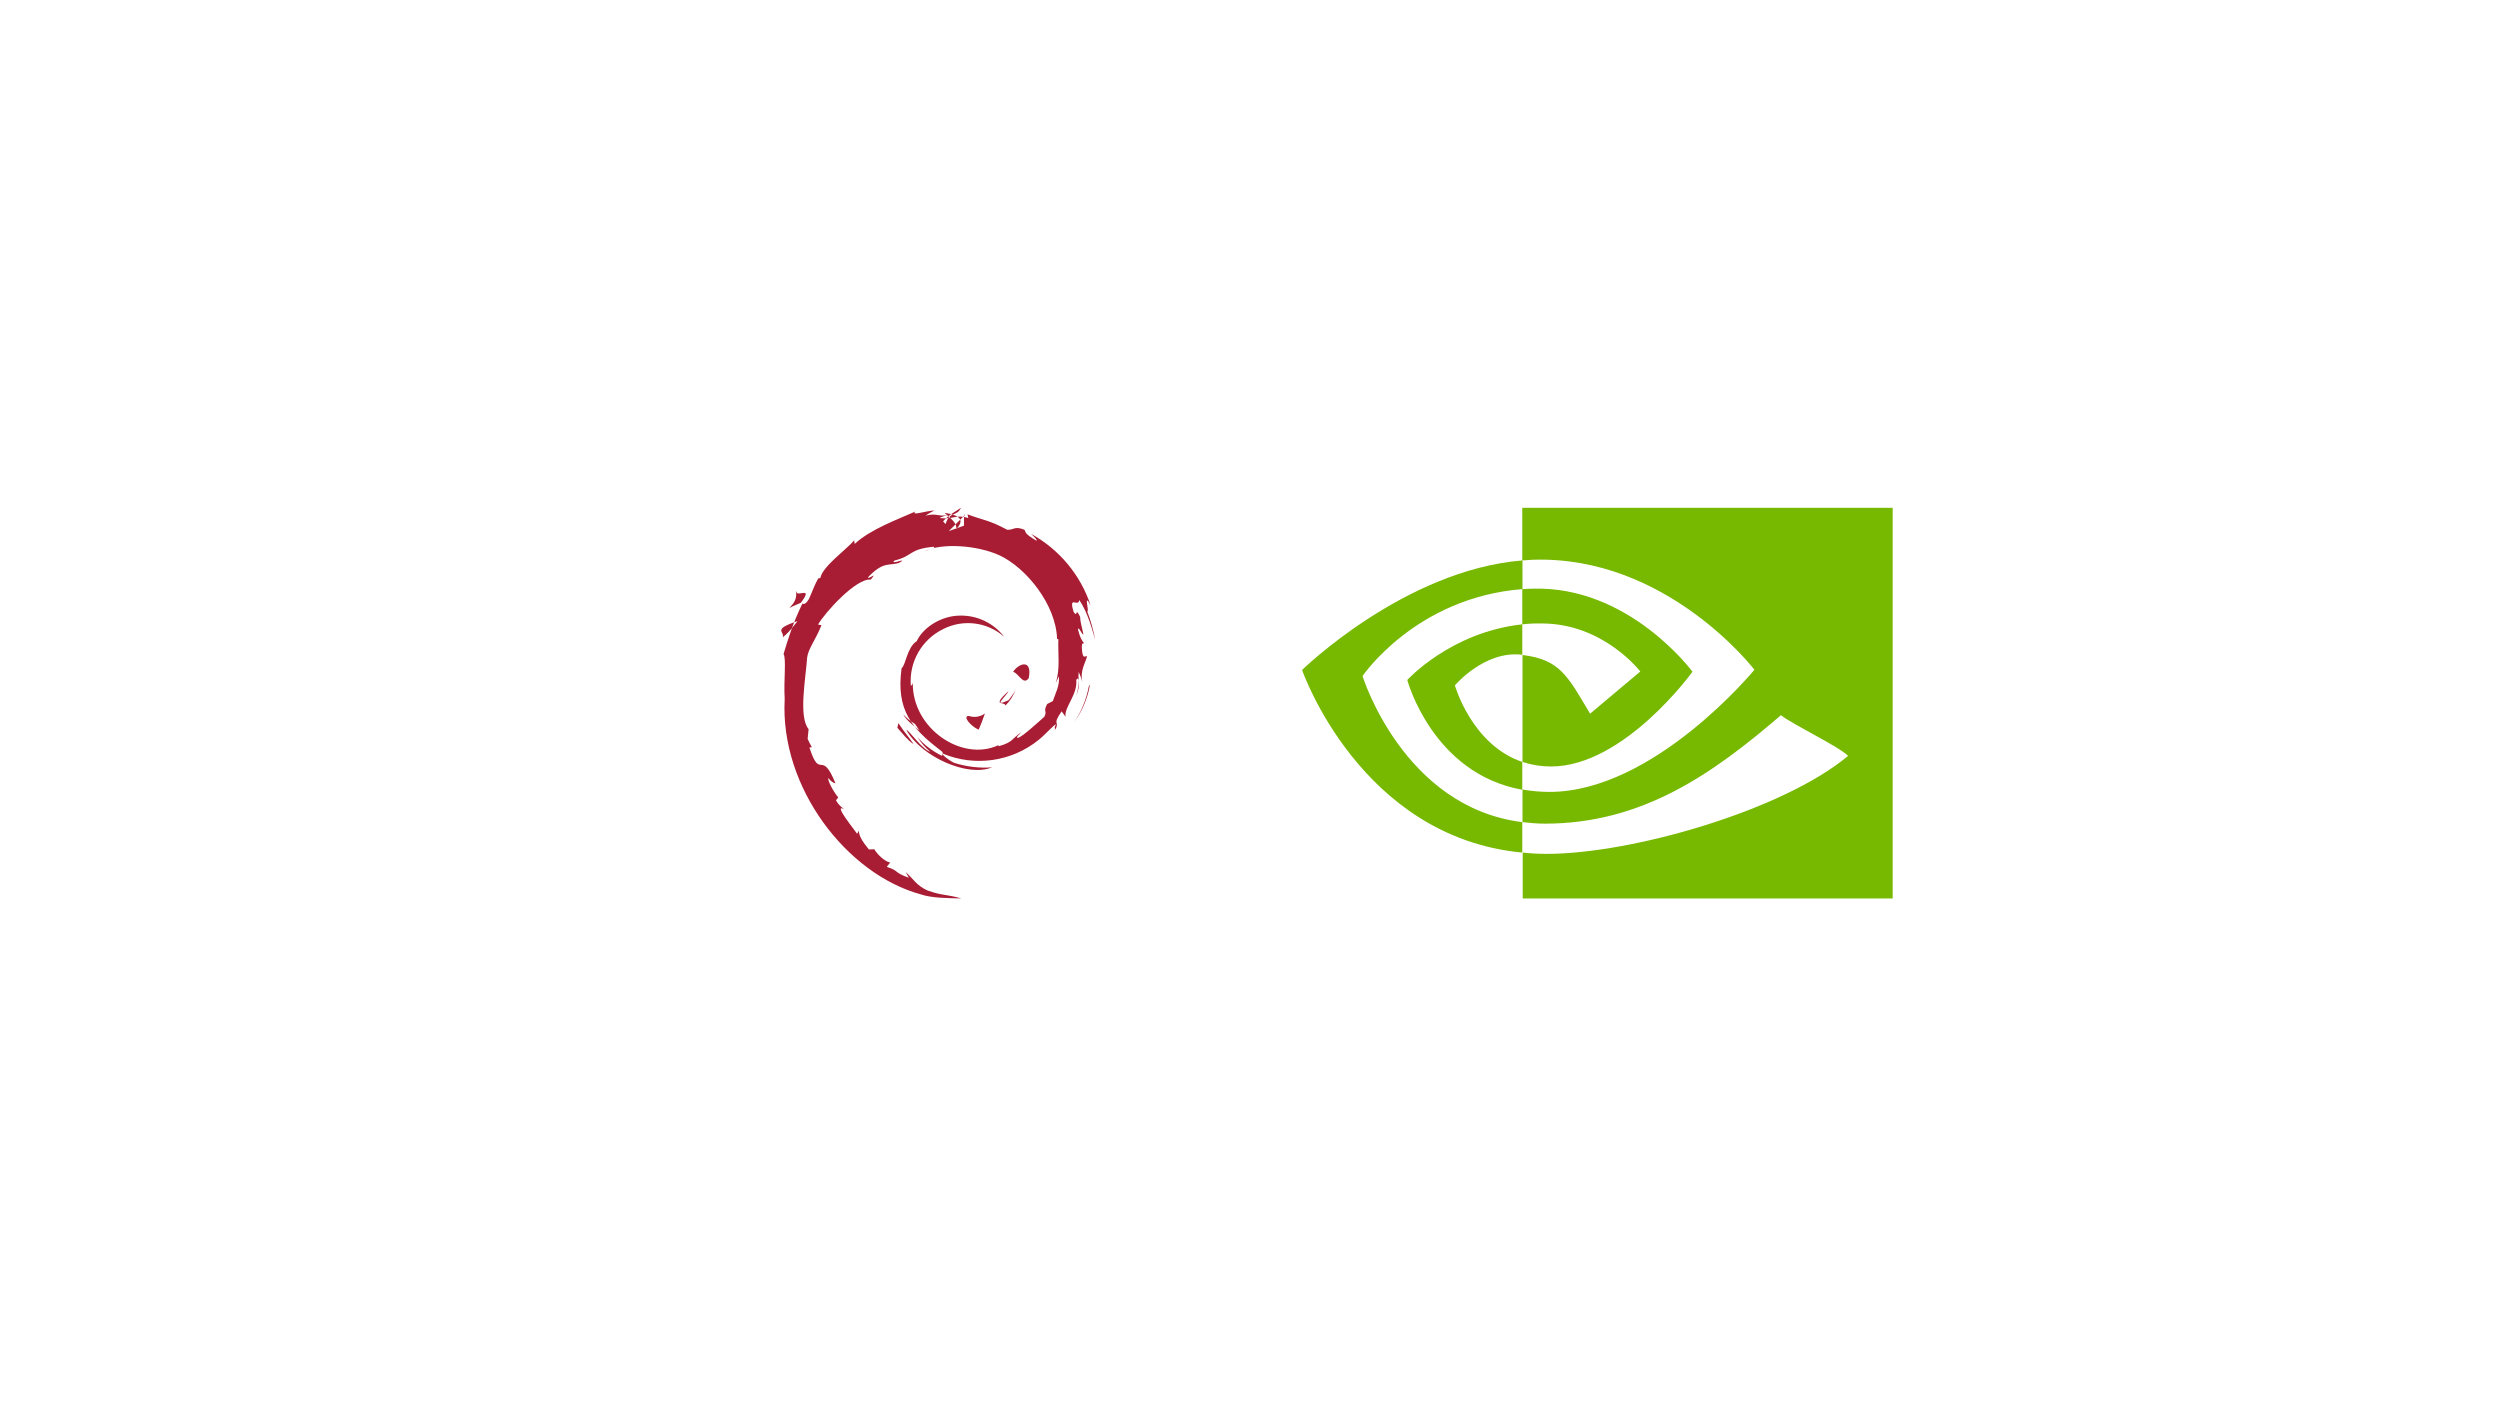 <?xml version="1.0" encoding="utf-8"?>
<svg width="1920px" height="1080px" viewBox="0 0 1920 1080" version="1.1" xmlns:xlink="http://www.w3.org/1999/xlink" xmlns="http://www.w3.org/2000/svg">
  <g id="featuredImagePreview">
    <path d="M0 0L1920 0L1920 1080L0 1080L0 0L0 0Z" id="Rectangle" fill="none" fill-rule="evenodd" stroke="none" />
    <path d="M1169.11 479.486L1169.11 452.461C1171.77 452.263 1174.45 452.149 1177.12 452.12C1251.24 449.777 1299.83 515.885 1299.83 515.885C1299.83 515.885 1247.4 588.664 1191.16 588.664C1183.64 588.664 1176.29 587.493 1169.28 585.168L1169.28 503.034C1198.15 506.53 1203.99 519.23 1221.19 548.108L1259.75 515.715C1259.75 515.715 1231.55 478.825 1184.15 478.825C1179.13 478.712 1174.1 478.933 1169.11 479.486M1169.11 390L1169.11 430.406L1177.12 429.895C1280.12 426.399 1347.4 514.373 1347.4 514.373C1347.4 514.373 1270.29 608.187 1189.97 608.187C1182.98 608.187 1176.12 607.526 1169.28 606.354L1169.28 631.395C1174.95 632.056 1180.81 632.567 1186.47 632.567C1261.26 632.567 1315.36 594.334 1367.77 549.26C1376.45 556.272 1411.99 573.13 1419.36 580.481C1369.6 622.21 1253.58 655.774 1187.8 655.774C1181.47 655.774 1175.46 655.434 1169.45 654.773L1169.45 690L1453.57 690L1453.57 390L1169.11 390ZM1169.11 585.149L1169.11 606.524C1099.99 594.164 1080.79 522.235 1080.79 522.235C1080.79 522.235 1114.02 485.496 1169.11 479.486L1169.11 502.864L1168.96 502.864C1140.08 499.349 1117.36 526.393 1117.36 526.393C1117.36 526.393 1130.21 571.977 1169.13 585.168M1046.42 519.211C1046.42 519.211 1087.31 458.792 1169.26 452.442L1169.26 430.406C1078.49 437.757 1000 514.543 1000 514.543C1000 514.543 1044.41 643.093 1169.11 654.773L1169.11 631.395C1077.64 620.055 1046.42 519.211 1046.42 519.211L1046.42 519.211Z" id="NVIDIA" fill="#76B900" fill-rule="evenodd" stroke="none" />
    <path d="M744.052 549.831C739.052 549.831 745.052 557.407 751.564 560.438C753.314 556.65 754.939 552.104 756.439 547.938C752.878 550.569 748.249 551.278 744.064 549.831M772.027 541.938C775.837 538.286 778.657 533.726 780.217 528.688C779.167 532.063 776.727 534.937 774.467 537.813C761.407 543.687 773.247 534.438 774.467 530.812C760.537 543.438 772.557 538.312 772.027 541.938M790.077 520.806C793.077 505.125 781.677 509.91 778.077 516C782.277 516.87 785.877 526.873 790.077 520.785M725.391 393.875C729.682 398.042 735.047 401.167 734.402 406.375C739.337 401.167 740.411 395.958 725.177 393.875M741.177 395.375L728.677 407.875L740.344 403.709L740.344 395.376M813.337 519.675C813.587 527.675 810.837 531.55 808.587 538.425L804.217 540.687C800.717 547.437 804.587 545.062 802.087 550.437C796.587 555.312 785.337 565.687 781.837 566.699C779.327 566.699 783.587 563.574 784.217 562.449C776.827 567.449 778.197 569.949 767.077 573.074L766.697 572.324C738.937 585.324 700.413 559.574 701.038 524.299C700.663 526.424 700.163 525.924 699.538 526.799C697.985 508.434 707.938 491.02 724.55 483.037C739.867 475.327 758.333 477.702 771.197 489.037C763.087 478.52 750.464 472.487 737.188 472.787C722.438 472.912 708.676 482.286 704.051 492.412C696.551 497.161 695.676 510.787 692.426 513.174C687.913 545.686 700.676 559.699 722.176 576.199C725.551 578.574 723.176 578.824 723.676 580.574C716.371 577.108 709.86 572.172 704.551 566.075C707.263 570.371 710.638 574.21 714.551 577.45C707.676 575.2 698.676 561.2 696.051 560.575C707.676 581.325 743.301 597.088 761.817 589.325C751.97 590.022 742.085 588.834 732.688 585.825C728.563 583.825 723.063 579.45 723.938 578.7C748.585 589.07 776.937 585.035 797.717 568.2C803.217 563.825 809.337 556.45 811.087 556.325C808.587 560.325 811.587 558.325 809.587 561.825C815.087 552.825 807.087 558.075 815.337 546.325L818.337 550.45C817.217 542.95 827.587 533.938 826.587 522.175C828.967 518.425 829.087 525.925 826.587 534.3C830.217 525.05 827.587 523.675 828.467 516.05C829.607 518.604 830.567 521.236 831.337 523.925C829.087 515.175 833.837 508.925 834.837 503.925C833.717 503.3 831.337 507.675 830.837 497.3C830.837 492.675 832.087 494.8 832.587 493.8C831.587 493.175 829.337 489.8 827.837 483.038C828.837 481.413 830.587 487.163 832.087 487.288C831.087 482.038 829.587 477.913 829.587 473.788C825.337 465.288 828.087 475.038 824.587 470.038C820.337 456.4 828.337 466.913 828.837 460.788C835.587 470.413 839.337 485.288 841.097 491.538C839.767 484.026 837.717 476.659 834.977 469.537C836.977 470.413 831.727 454.025 837.597 464.913C829.817 441.488 813.467 421.872 791.827 410C794.077 412.125 797.077 414.875 795.947 415.25C786.577 409.625 788.197 409.25 786.827 406.875C779.197 403.75 778.697 407.125 773.577 406.875C759.076 399.125 756.326 400 743.051 395L743.676 397.875C734.051 394.75 732.426 399.125 722.051 397.875C721.426 397.375 725.426 396.125 728.676 395.625C719.414 396.875 719.914 393.875 710.789 396C712.992 394.521 715.289 393.184 717.664 392C710.164 392.5 699.664 396.375 702.914 392.875C690.551 398.5 668.639 406.25 656.389 417.75L656.026 415C650.401 421.75 631.526 435.138 630.026 443.888L628.389 444.263C625.514 449.263 623.639 454.888 621.264 460.025C617.514 466.525 615.639 462.525 616.264 463.525C608.764 478.775 605.014 491.663 601.764 502.3C604.014 505.675 601.764 522.925 602.639 536.8C598.889 605.088 650.639 671.5 707.176 686.875C715.551 689.75 727.801 689.75 738.301 690C725.926 686.5 724.302 688.125 712.302 683.875C703.552 679.875 701.677 675.125 695.552 669.75L698.052 674.125C685.914 669.875 690.927 668.875 681.039 665.75L683.664 662.375C679.789 662 673.289 655.75 671.539 652.25L667.289 652.375C662.164 646.113 659.414 641.488 659.664 637.863L658.276 640.363C656.652 637.738 639.277 616.6 648.277 621.475C646.652 619.975 644.402 618.975 642.027 614.6L643.777 612.475C639.402 606.975 635.777 599.725 636.027 597.475C638.527 600.475 640.027 601.225 641.652 601.6C630.652 574.45 630.027 600.1 621.639 574.075L623.514 573.825C622.307 571.766 621.222 569.637 620.264 567.45L621.014 559.95C613.139 550.7 618.764 521.175 619.889 504.925C620.764 498.175 626.514 491.175 630.889 480.163L628.264 479.663C633.264 470.788 657.526 443.763 668.776 445.15C674.151 438.275 667.651 445.15 666.526 443.4C678.526 431.013 682.276 434.65 690.289 432.4C699.039 427.388 682.789 434.4 686.914 430.513C701.914 426.763 697.539 421.763 717.176 419.888C719.176 421.138 712.301 421.638 710.676 423.138C723.177 417.013 750.064 418.513 767.697 426.513C788.077 436.138 810.967 464.15 811.837 490.663L812.837 490.913C812.337 501.538 814.467 513.675 810.717 524.8L813.217 519.55M689.958 555.45L689.177 558.95C693.238 563.325 696.521 568.075 701.677 571.575C697.927 565.7 695.113 563.325 689.958 555.325M702.688 555.961C699.305 554 696.263 551.506 693.677 548.575C696.001 553.12 701.234 557.098 706.177 561.075L702.688 555.961M837.367 525.3L836.207 527.175C834.357 537.07 830.497 546.481 824.867 554.825C831.227 546.08 835.447 535.969 837.197 525.3M726.177 402.5C729.552 392.083 734.427 397.292 738.052 390C733.427 393.125 728.802 395.208 724.302 400.417L726.177 402.5M611.273 454.275C613.677 466.019 596.503 470.758 615.051 462.929C625.355 449.331 611.273 459.22 611.616 454.275M601.142 489.537C607.956 483.734 609.66 480.311 612.499 477.037C592.624 483.585 602.846 484.924 601.142 489.389" id="Debian" fill="#A81D33" fill-rule="evenodd" stroke="none" />
  </g>
</svg>